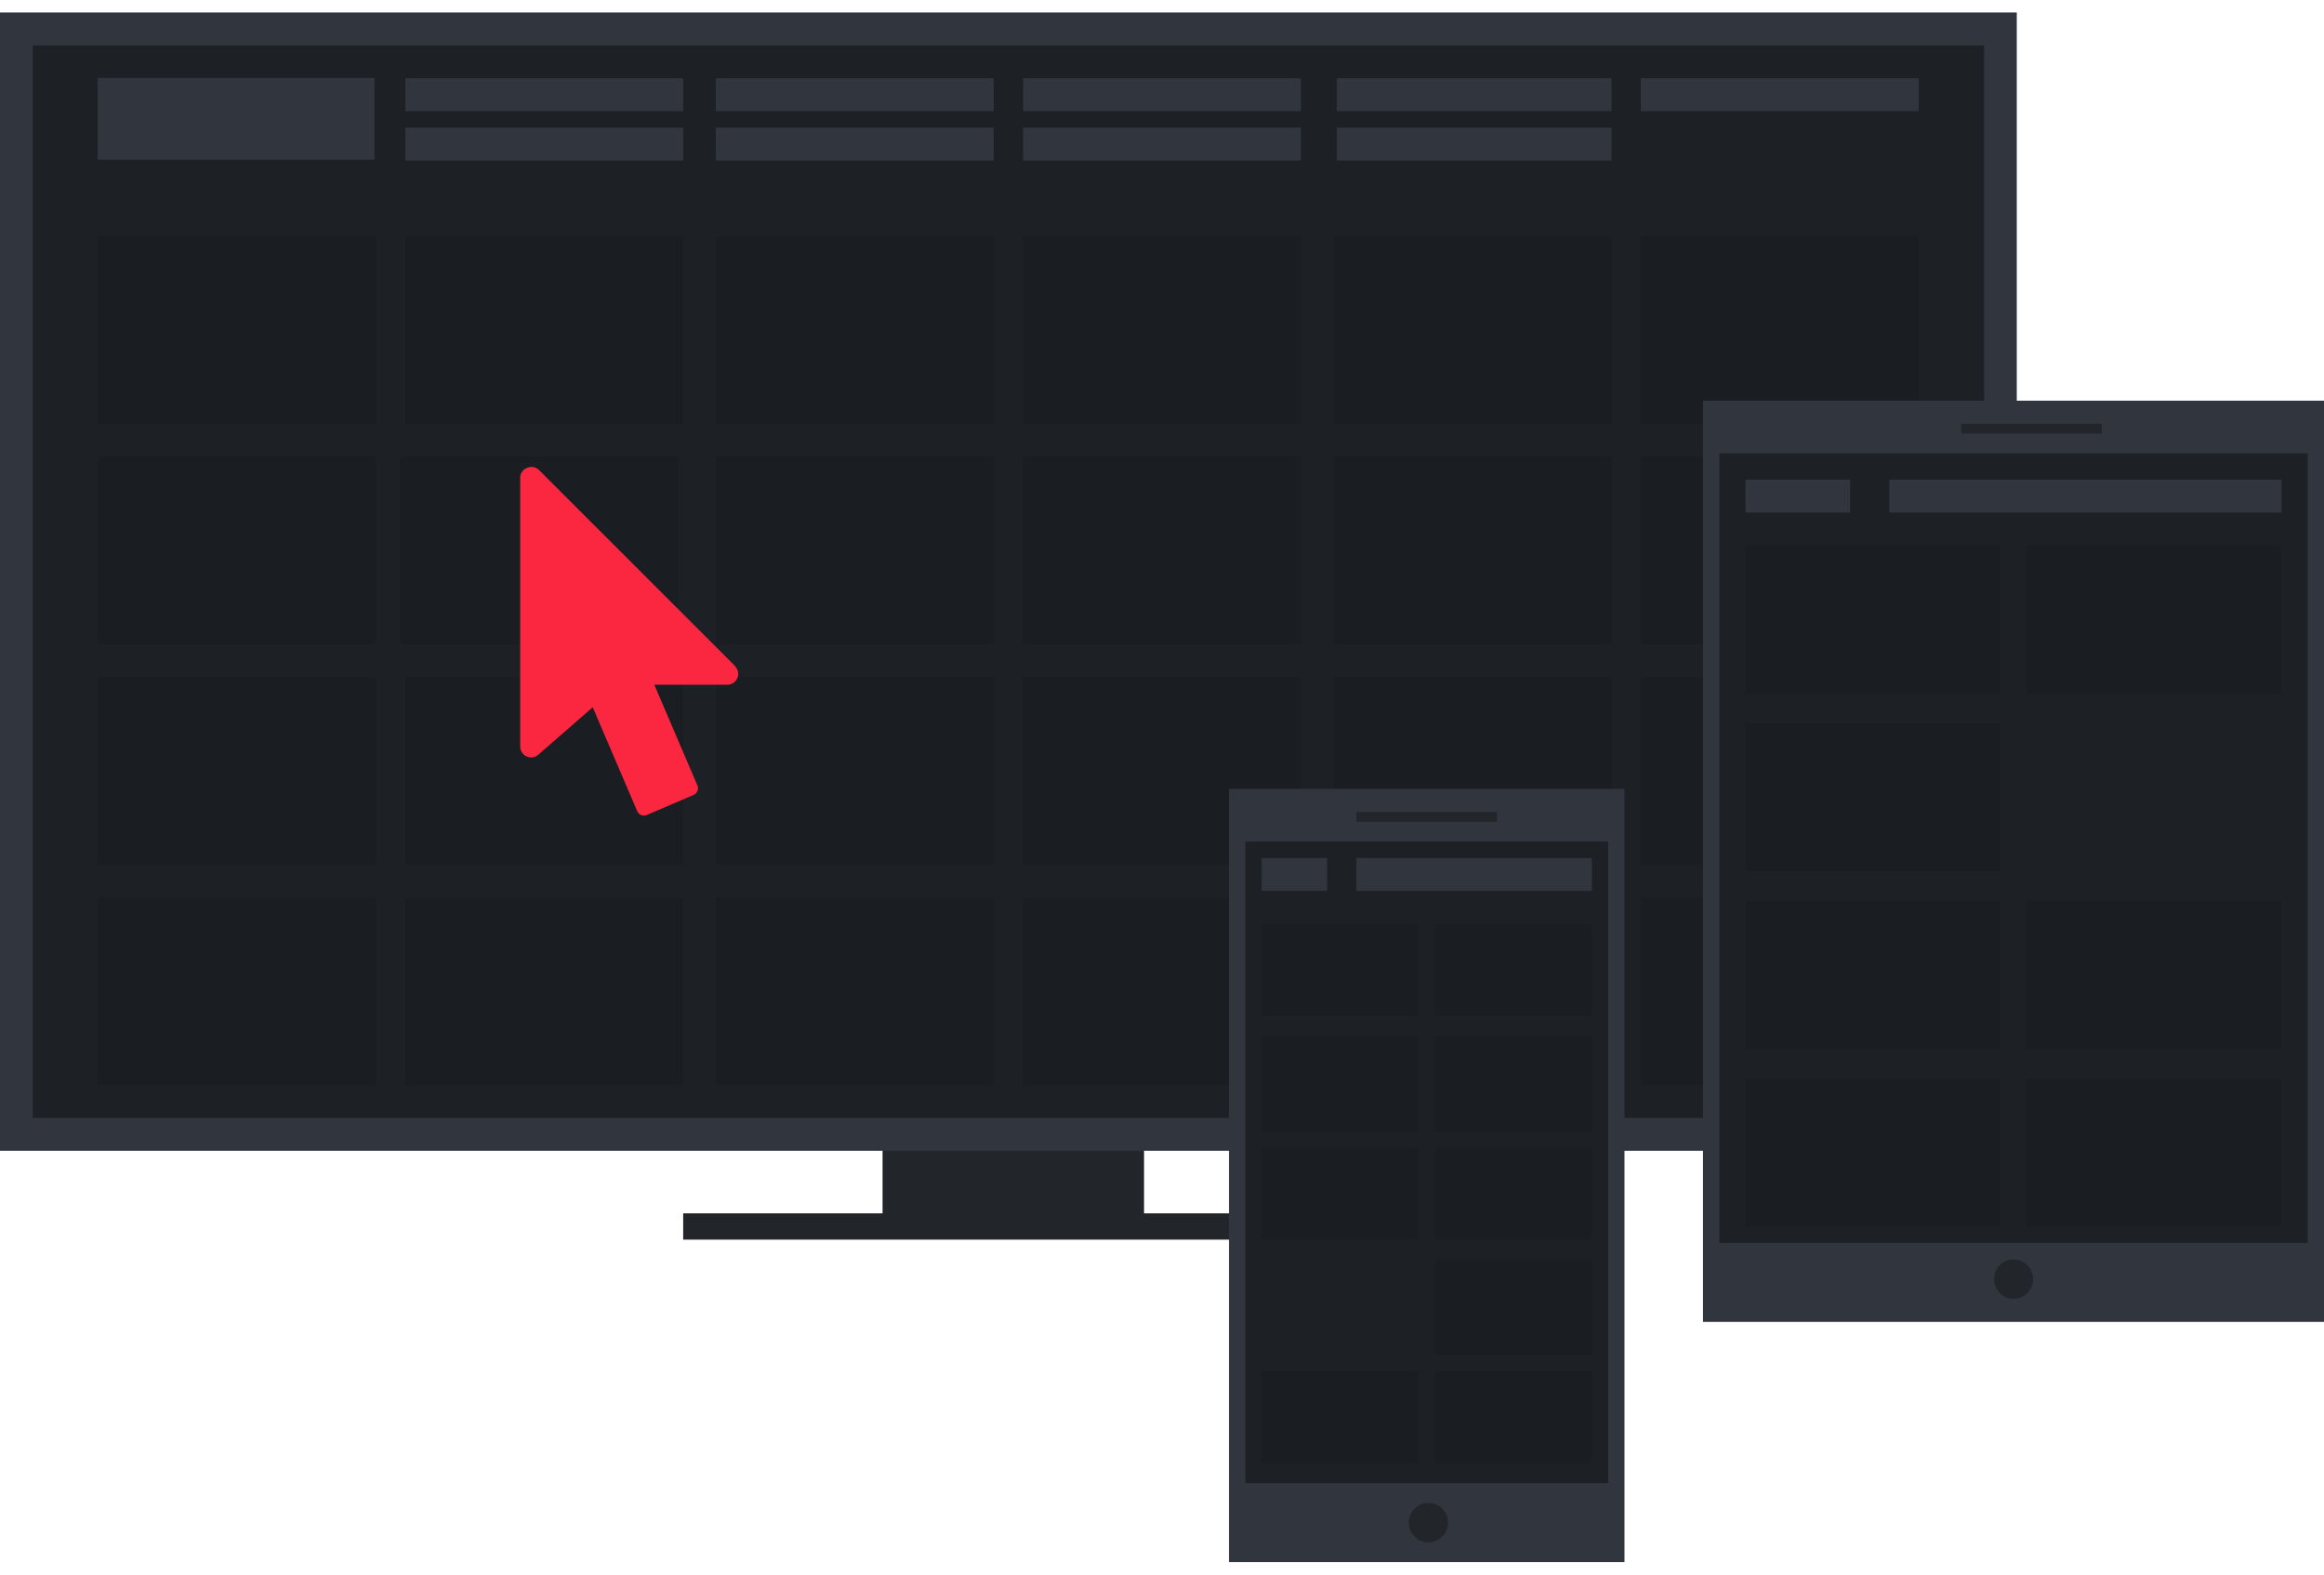 <svg width="62" height="42" viewBox="0 0 62 42" fill="none" xmlns="http://www.w3.org/2000/svg">
<path fill-rule="evenodd" clip-rule="evenodd" d="M30.521 28.941H23.545V32.364H18.226V33.066H35.666V32.364H30.521V28.941Z" fill="#22262B"/>
<path d="M0 0.333H53.804V30.697H0V0.333Z" fill="#31363E"/>
<path d="M0.872 1.21H52.932V29.819H0.872V1.21Z" fill="#1D2025"/>
<path d="M2.617 6.301H10.029V11.303H2.617V6.301Z" fill="#1A1D21"/>
<path d="M10.814 6.301H18.226V11.303H10.814V6.301Z" fill="#1A1D21"/>
<path d="M19.098 6.301H26.51V11.303H19.098V6.301Z" fill="#1A1D21"/>
<path d="M27.296 6.301H34.708V11.303H27.296V6.301Z" fill="#1A1D21"/>
<path d="M35.58 6.301H42.992V11.303H35.58V6.301Z" fill="#1A1D21"/>
<path d="M43.776 6.301H51.189V11.303H43.776V6.301Z" fill="#1A1D21"/>
<path d="M2.617 12.181H10.029V17.183H2.617V12.181Z" fill="#1A1D21"/>
<path d="M19.098 12.181H26.51V17.183H19.098V12.181Z" fill="#1A1D21"/>
<path d="M10.678 12.181H18.09V17.183H10.678V12.181Z" fill="#1A1D21"/>
<path d="M27.294 12.181H34.706V17.183H27.294V12.181Z" fill="#1A1D21"/>
<path d="M35.58 12.181H42.992V17.183H35.58V12.181Z" fill="#1A1D21"/>
<path d="M43.776 12.181H51.189V17.183H43.776V12.181Z" fill="#1A1D21"/>
<path d="M2.617 18.06H10.029V23.062H2.617V18.06Z" fill="#1A1D21"/>
<path d="M10.814 18.06H18.226V23.062H10.814V18.06Z" fill="#1A1D21"/>
<path d="M19.098 18.06H26.51V23.062H19.098V18.06Z" fill="#1A1D21"/>
<path d="M27.294 18.06H34.706V23.062H27.294V18.06Z" fill="#1A1D21"/>
<path d="M35.58 18.06H42.992V23.062H35.58V18.06Z" fill="#1A1D21"/>
<path d="M43.776 18.06H51.189V23.062H43.776V18.06Z" fill="#1A1D21"/>
<path d="M2.617 23.94H10.029V28.942H2.617V23.94Z" fill="#1A1D21"/>
<path d="M10.814 23.94H18.226V28.942H10.814V23.94Z" fill="#1A1D21"/>
<path d="M19.098 23.94H26.51V28.942H19.098V23.94Z" fill="#1A1D21"/>
<path d="M27.294 23.94H34.706V28.942H27.294V23.94Z" fill="#1A1D21"/>
<path d="M35.58 23.94H42.992V28.942H35.58V23.94Z" fill="#1A1D21"/>
<path d="M43.776 23.94H51.189V28.942H43.776V23.94Z" fill="#1A1D21"/>
<path d="M32.787 21.043H43.338V41.666H32.787V21.043Z" fill="#31363E"/>
<path d="M33.224 22.448H42.904V39.56H33.224V22.448Z" fill="#1D2025"/>
<path d="M38.631 40.613C38.631 40.904 38.397 41.14 38.108 41.14C37.819 41.14 37.585 40.904 37.585 40.613C37.585 40.322 37.819 40.087 38.108 40.087C38.397 40.087 38.631 40.322 38.631 40.613Z" fill="#22262B"/>
<path d="M36.188 21.657H39.938V21.921H36.188V21.657Z" fill="#22262B"/>
<path d="M45.432 10.688H62V35.26H45.432V10.688Z" fill="#31363E"/>
<path d="M45.869 12.092H61.565V33.154H45.869V12.092Z" fill="#1D2025"/>
<path d="M54.24 34.119C54.24 34.41 54.006 34.645 53.717 34.645C53.428 34.645 53.194 34.41 53.194 34.119C53.194 33.828 53.428 33.592 53.717 33.592C54.006 33.592 54.24 33.828 54.24 34.119Z" fill="#22262B"/>
<path d="M52.322 11.302H56.072V11.566H52.322V11.302Z" fill="#22262B"/>
<path d="M43.775 2.088H51.188V2.965H43.775V2.088Z" fill="#31363E"/>
<path d="M46.566 12.794H49.357V13.672H46.566V12.794Z" fill="#31363E"/>
<path d="M2.606 2.078H9.99V4.259H2.606V2.078Z" fill="#31363E"/>
<path d="M10.813 2.088H18.226V2.965H10.813V2.088Z" fill="#31363E"/>
<path d="M19.098 2.088H26.51V2.965H19.098V2.088Z" fill="#31363E"/>
<path d="M10.813 3.404H18.226V4.282H10.813V3.404Z" fill="#31363E"/>
<path d="M19.098 3.404H26.51V4.282H19.098V3.404Z" fill="#31363E"/>
<path d="M27.293 3.404H34.705V4.282H27.293V3.404Z" fill="#31363E"/>
<path d="M35.666 3.404H42.991V4.282H35.666V3.404Z" fill="#31363E"/>
<path d="M27.293 2.088H34.705V2.965H27.293V2.088Z" fill="#31363E"/>
<path d="M35.666 2.088H42.991V2.965H35.666V2.088Z" fill="#31363E"/>
<path d="M50.403 12.794H60.867V13.672H50.403V12.794Z" fill="#31363E"/>
<path d="M36.188 22.886H42.467V23.764H36.188V22.886Z" fill="#31363E"/>
<path d="M33.66 22.886H35.404V23.764H33.66V22.886Z" fill="#31363E"/>
<path d="M46.566 14.55H53.368V18.499H46.566V14.55Z" fill="#1A1D21"/>
<path d="M54.065 14.55H60.867V18.499H54.065V14.55Z" fill="#1A1D21"/>
<path d="M46.566 19.288H53.368V23.237H46.566V19.288Z" fill="#1A1D21"/>
<path d="M46.566 24.027H53.368V27.976H46.566V24.027Z" fill="#1A1D21"/>
<path d="M54.065 24.027H60.867V27.976H54.065V24.027Z" fill="#1A1D21"/>
<path d="M46.566 28.766H53.368V32.715H46.566V28.766Z" fill="#1A1D21"/>
<path d="M54.065 28.766H60.867V32.715H54.065V28.766Z" fill="#1A1D21"/>
<path d="M33.66 24.642H37.846V27.099H33.66V24.642Z" fill="black" fill-opacity="0.1"/>
<path d="M38.282 24.642H42.468V27.099H38.282V24.642Z" fill="black" fill-opacity="0.1"/>
<path d="M33.66 27.625H37.846V30.17H33.66V27.625Z" fill="black" fill-opacity="0.1"/>
<path d="M38.282 27.625H42.468V30.17H38.282V27.625Z" fill="black" fill-opacity="0.1"/>
<path d="M33.66 30.609H37.846V33.066H33.66V30.609Z" fill="black" fill-opacity="0.1"/>
<path d="M38.282 30.609H42.468V33.066H38.282V30.609Z" fill="black" fill-opacity="0.1"/>
<path d="M38.282 33.592H42.468V36.137H38.282V33.592Z" fill="black" fill-opacity="0.1"/>
<path d="M33.66 36.577H37.846V39.034H33.66V36.577Z" fill="black" fill-opacity="0.1"/>
<path d="M38.282 36.577H42.468V39.034H38.282V36.577Z" fill="black" fill-opacity="0.1"/>
<path d="M19.611 17.767L14.36 12.518C14.167 12.365 13.878 12.511 13.878 12.739V19.913C13.878 20.074 14.008 20.204 14.169 20.204C14.244 20.204 14.317 20.175 14.358 20.133L15.813 18.865L17 21.638C17.02 21.685 17.058 21.722 17.106 21.741C17.129 21.75 17.154 21.755 17.178 21.755C17.204 21.755 17.23 21.75 17.254 21.739L18.503 21.204C18.601 21.162 18.647 21.048 18.605 20.95L17.456 18.265H19.404C19.564 18.265 19.695 18.135 19.695 17.974C19.695 17.927 19.683 17.857 19.611 17.767V17.767Z" fill="#FB2740"/>
</svg>
